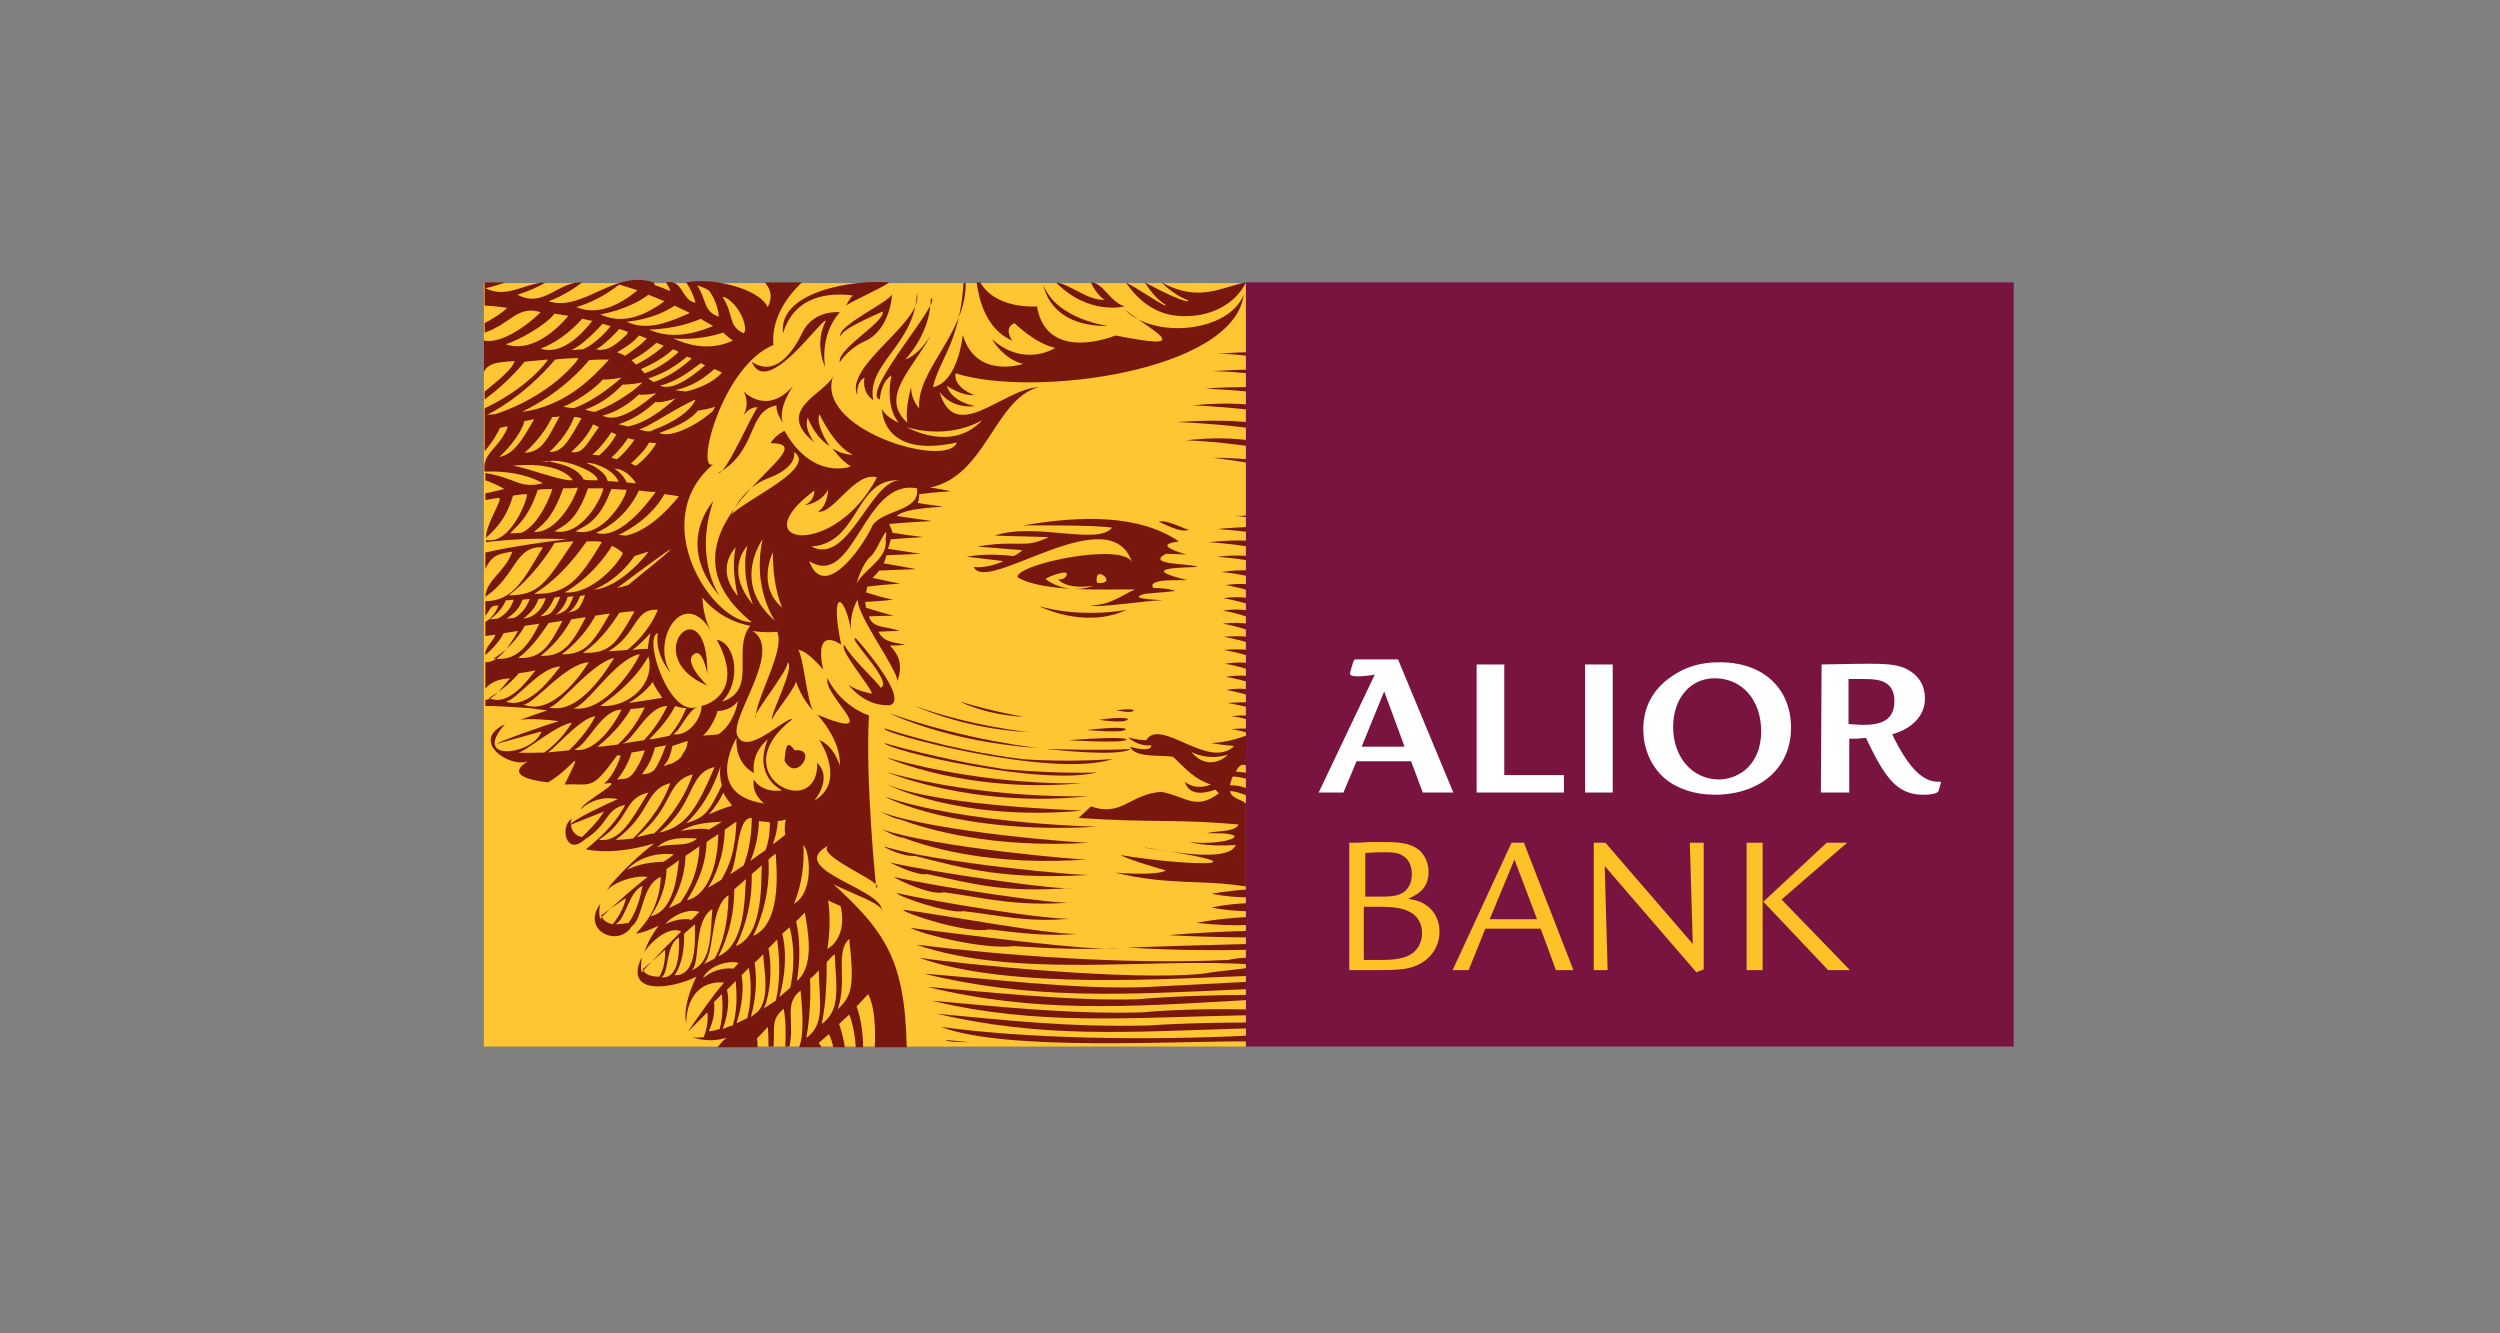 <svg xmlns="http://www.w3.org/2000/svg" xmlns:xlink="http://www.w3.org/1999/xlink" width="405" zoomAndPan="magnify" viewBox="0 0 303.75 162" height="216" preserveAspectRatio="xMidYMid meet" version="1.0"><rect x="0" y="0" width="303.75" height="162" fill="#808080" stroke="none"/><path fill="#ffc633" d="M 58.793 34.395 L 151.379 34.395 L 151.379 127.156 L 58.793 127.156 Z M 58.793 34.395 " fill-opacity="1" fill-rule="nonzero"/><path fill="#78170e" d="M 109.375 99.566 C 112.734 100.805 120.605 103.105 132.453 102.395 C 132.012 102.484 113.531 101.156 106.898 98.594 C 107.164 98.684 108.578 99.477 109.375 99.566 Z M 107.781 93.82 C 107.781 93.82 118.129 98.238 132.277 96.738 C 132.367 96.738 119.723 97.18 107.781 93.82 Z M 131.57 95.145 C 131.57 95.145 120.516 95.676 107.781 92.051 C 107.781 92.137 117.688 96.473 131.57 95.145 Z M 131.57 95.145 " fill-opacity="1" fill-rule="nonzero"/><path fill="#78170e" d="M 122.109 93.465 C 118.66 92.934 113.707 92.051 107.43 90.281 C 108.047 91.254 126.797 95.586 133.426 93.82 C 133.516 93.906 127.855 93.996 122.109 93.465 Z M 133.25 100.449 C 133.25 100.449 117.332 100.098 107.605 96.824 C 107.605 96.914 116.449 101.422 133.25 100.449 Z M 109.727 101.777 C 113.266 103.105 120.695 105.227 132.102 104.43 C 131.66 104.52 113.621 103.016 106.988 100.715 C 107.164 100.715 108.934 101.777 109.727 101.777 Z M 109.727 101.777 " fill-opacity="1" fill-rule="nonzero"/><path fill="#78170e" d="M 124.141 92.227 C 120.605 91.785 114.414 90.723 107.52 88.512 C 106.191 88.867 127.68 94.703 135.195 92.227 C 135.195 92.227 129.891 92.668 124.141 92.227 Z M 132.012 88.691 C 132.012 88.691 136.609 89.133 136.789 88.602 C 136.789 88.602 136.789 88.16 132.012 88.691 Z M 127.059 90.988 C 127.059 90.988 135.992 92.051 137.406 90.988 C 137.406 90.988 134.844 91.254 127.059 90.988 Z M 129.801 89.93 C 129.801 89.93 136.789 90.371 136.875 89.84 C 136.875 89.84 137.051 89.398 129.801 89.93 Z M 129.801 89.93 " fill-opacity="1" fill-rule="nonzero"/><path fill="#78170e" d="M 126.352 90.902 C 126.352 90.902 117.512 90.016 108.047 86.656 C 108.047 86.656 115.121 90.191 126.352 90.902 Z M 126.352 90.902 " fill-opacity="1" fill-rule="nonzero"/><path fill="#78170e" d="M 64.367 86.035 C 64.809 86.125 65.602 86.215 66.488 86.301 C 65.516 86.656 64.188 87.098 63.215 87.453 C 64.629 87.273 66.754 87.453 67.902 87.629 C 66.312 88.07 60.562 90.105 60.387 90.371 C 61.094 90.191 63.215 89.574 65.781 88.867 C 64.895 91.695 57.113 92.758 61.359 87.984 C 57.027 90.016 61.891 93.375 64.188 92.492 C 64.188 92.492 60.473 94.348 66.574 95.059 C 69.582 93.375 71.176 90.016 68.609 95.32 C 71.883 95.145 71.793 96.207 74.977 91.785 L 75.418 91.785 C 75.418 91.785 74.801 93.996 73.387 95.234 C 76.391 94.613 70.91 97.266 70.555 98.328 C 71.703 97.266 73.297 96.738 75.066 97.09 C 73.297 97.887 70.555 99.125 69.316 100.098 C 69.316 99.742 69.492 99.477 69.492 99.477 C 67.992 100.273 68.699 104.078 70.996 102.043 C 74.094 100.098 73.473 98.328 75.949 97.797 C 74.887 99.922 73.121 101.512 72.234 102.309 C 71.969 102.574 71.262 103.105 71.176 103.191 C 73.828 103.723 76.746 103.281 79.488 102.484 C 77.719 103.812 75.684 105.758 74.18 107.523 L 73.648 108.32 C 74.359 107.258 77.098 106.285 78.691 106.551 C 77.012 107.789 72.676 111.68 72.941 111.68 C 72.766 111.238 72.766 110.441 72.941 109.824 C 70.555 113.008 75.066 115.219 76.746 112.566 L 76.832 112.477 C 78.16 111.504 77.984 107.438 80.281 106.551 C 80.281 107.438 80.016 109.914 78.512 111.945 C 78.25 112.387 77.539 113.098 77.277 113.449 C 78.25 113.273 78.867 113.008 80.016 112.477 C 79.309 113.449 78.602 114.598 78.25 115.836 C 78.426 115.129 81.078 112.301 82.758 113.184 L 80.723 115.219 C 80.547 115.395 78.602 117.43 77.984 118.137 C 77.805 117.695 77.895 117.074 77.984 116.367 C 77.984 116.367 77.984 116.457 77.895 116.457 C 75.859 120.965 81.609 120.172 84.613 118.668 C 82.758 122.469 83.379 124.324 83.379 124.324 C 83.379 121.496 84.879 119.109 87.977 119.375 C 86.383 121.23 84.969 123.352 83.555 125.387 L 85.941 123 C 86.031 123.531 86.031 124.68 85.5 126.008 C 84.969 126.094 84.527 126.094 84.086 126.008 C 84.086 126.008 85.941 126.801 88.242 126.094 C 88.242 126.094 87.711 126.535 87.18 127.246 L 92.043 127.246 C 92.043 126.801 92.043 126.449 91.953 126.184 C 92.398 125.742 92.84 125.297 93.281 124.77 C 93.371 125.562 93.371 126.449 93.371 127.156 L 93.988 127.156 C 94.164 124.77 93.633 123.883 95.227 122.559 C 95.492 124.148 95.492 125.828 95.402 127.156 L 95.934 127.156 C 96.555 123.883 95.227 121.938 97.262 120.348 C 97.527 122.91 97.703 125.742 97.082 127.246 L 99.824 127.246 C 99.648 126.891 99.473 126.715 99.473 126.715 L 100.707 125.652 C 100.973 126.184 101.152 126.715 101.238 127.246 L 102.652 127.246 C 102.391 125.562 101.945 124.414 101.945 124.414 L 103.184 123.266 C 103.629 124.414 103.891 125.828 103.98 127.246 L 104.863 127.246 C 104.863 124.148 104.07 122.293 104.07 122.293 L 105.484 120.789 C 106.367 122.469 106.367 125.387 106.281 127.246 L 110.172 127.246 C 109.906 116.016 107.43 112.832 99.383 105.758 C 99.293 107.523 108.047 109.559 107.074 110.887 C 108.137 108.145 94.871 105.668 100.797 102.66 C 98.5 103.812 107.871 107.348 106.457 107.879 C 106.457 107.879 105.129 95.145 105.574 86.922 C 105.574 86.922 102.301 85.949 100.531 82.41 C 100 84.621 107.695 90.281 99.293 86.832 C 99.293 86.832 102.211 89.84 102.035 93.023 C 101.152 90.371 99.559 89.93 99.559 89.93 C 99.559 89.93 102.918 94.969 98.941 97.266 C 98.941 97.266 101.238 94.613 99.293 92.668 C 99.473 100.008 87.535 94.172 96.289 87.363 C 95.316 87.188 90.629 92.051 89.566 89.309 C 88.684 87.098 95.227 78.965 91.426 76.664 C 93.191 76.93 94.43 76.754 94.43 76.754 C 95.402 78.965 92.043 84.355 91.777 87.188 C 91.246 87.012 96.023 81.172 95.668 80.465 C 96.73 80.91 93.371 87.188 93.812 87.453 C 93.723 87.012 97.262 82.941 96.641 82.59 C 97.348 84.887 98.762 86.301 98.762 86.301 C 98.055 85.062 97.613 79.938 96.996 78.965 C 98.145 79.051 100 81.352 100 81.352 C 98.852 75.781 102.211 78.344 102.211 78.344 C 100.707 71.18 102.742 71.977 103.539 77.371 C 103.098 75.336 103.629 73.656 104.512 72.332 C 102.656 73.125 109.992 82.324 108.934 83.031 C 109.816 80.82 109.199 79.582 108.137 78.434 C 109.285 78.434 109.992 78.344 109.992 78.344 C 108.492 77.988 107.43 78.078 106.723 76.754 C 108.227 76.664 109.285 76.664 109.285 76.664 C 107.695 76.043 106.016 76.398 105.574 74.895 C 107.34 74.809 108.578 74.809 108.578 74.809 C 107.164 74.453 106.102 74.098 105.219 73.836 C 105.219 73.57 105.129 73.391 105.129 73.125 C 107.254 73.039 108.492 72.863 108.492 72.863 C 107.164 72.598 106.102 72.242 105.219 71.977 C 105.309 71.711 105.309 71.445 105.395 71.27 C 107.605 71.004 109.375 70.914 109.375 70.914 C 107.961 70.652 106.898 70.387 106.016 70.207 C 106.367 69.855 106.633 69.59 106.809 69.324 C 109.285 69.234 111.32 69.148 111.32 69.148 C 109.727 68.883 108.492 68.617 107.34 68.441 C 107.52 68.176 107.605 67.82 107.695 67.469 C 109.992 67.379 111.852 67.289 111.852 67.289 C 110.172 67.023 108.934 66.848 107.871 66.672 C 108.047 66.316 108.137 65.789 108.227 65.523 C 110.523 65.344 112.203 65.258 112.203 65.258 C 110.703 65.078 109.465 64.902 108.402 64.727 C 108.492 64.551 108.137 64.02 108.047 63.664 C 110.965 63.398 113.266 63.312 113.266 63.312 C 111.41 63.047 110.082 62.867 108.934 62.691 C 110.082 61.633 114.77 61.633 114.504 61.543 C 113.355 61.367 112.383 61.277 111.496 61.102 C 111.676 60.66 111.676 60.305 111.676 60.039 C 113.883 59.773 115.566 59.688 115.566 59.688 C 114.68 59.508 113.797 59.332 113 59.242 C 119.809 57.828 120.781 48.543 126.176 47.039 C 121.754 47.305 116.008 54.113 114.148 47.57 C 114.148 47.57 115.387 49.695 118.484 49.34 C 118.484 49.34 115.652 48.898 115.035 46.863 C 115.035 46.863 116.715 48.102 118.395 48.012 C 118.395 48.012 115.828 47.129 116.094 45.359 C 125.469 48.367 149.875 45.184 151.113 35.809 C 149.254 40.41 140.234 41.203 136.699 37.668 C 140.766 40.676 144.922 42.621 135.551 40.762 C 132.012 42.09 126.883 42.531 126 37.227 C 126 37.227 121.047 37.668 119.102 34.309 L 118.66 34.309 C 118.926 36.34 119.809 40.055 122.992 41.383 C 122.992 41.383 121.844 39.879 123.258 39.258 C 123.258 39.258 125.734 41.734 128.211 42.266 C 128.211 42.266 124.496 44.742 120.516 41.203 C 120.516 41.203 121.93 43.68 124.32 44.211 C 124.32 44.211 118.57 46.156 116.98 40.676 C 116.98 40.676 116.449 46.422 113.355 47.039 C 114.062 43.77 116.625 41.648 117.066 34.395 L 117.332 34.395 C 117.422 40.496 111.32 45.008 111.676 49.605 C 111.676 49.605 110.703 48.633 110.703 47.039 C 110.703 47.039 109.906 49.695 110.258 51.375 C 106.723 48.191 110.965 44.828 113.266 40.41 C 113.266 40.41 111.938 42.973 109.992 43.68 C 109.992 43.68 113.09 40.496 113.09 36.254 C 114.77 36.254 104.422 47.836 106.898 48.543 C 106.898 48.543 106.988 46.422 108.312 45.625 C 108.312 45.625 107.43 49.25 109.199 51.375 C 109.199 51.375 107.605 50.668 107.164 49.695 C 107.164 49.695 107.074 55.797 116.273 53.762 C 115.035 57.031 98.5 52.082 101.328 45.449 C 100.707 47.75 93.812 49.605 98.941 53.762 C 98.941 53.762 97.613 52.082 98.145 50.754 C 98.145 50.754 98.941 53.055 100.797 54.203 C 100.797 54.203 99.027 51.641 99.559 50.312 C 99.559 50.312 101.328 54.203 103.629 55.266 C 103.629 55.266 102.301 55.266 101.152 54.469 C 101.152 54.469 102.035 55.797 103.363 56.68 C 103.363 56.68 98.762 58.449 95.316 52.348 C 95.316 52.348 94.164 52.875 93.633 53.848 C 101.77 53.848 77.277 64.195 91.336 75.602 C 86.473 75.602 78.512 63.312 86.648 56.414 C 84.438 57.387 87.711 44.477 93.988 41.91 C 93.988 41.91 93.281 38.199 97.438 34.309 L 92.926 34.309 C 93.988 35.547 93.633 36.605 93.281 37.312 C 92.133 34.926 86.207 33.688 83.379 34.309 C 83.73 34.836 84.172 35.633 84.527 36.781 C 82.758 36.52 83.023 33.863 80.902 34.309 C 81.078 34.574 81.344 34.926 81.434 35.367 C 80.812 35.102 80.195 34.836 79.574 34.66 C 79.574 34.574 79.488 34.484 79.398 34.309 C 74.621 32.715 70.82 37.934 66.664 36.605 C 68.52 35.898 69.938 34.926 70.73 34.309 C 67.727 34.219 66.047 37.492 62.863 35.809 C 64.277 35.367 65.426 34.836 66.312 34.309 C 63.656 34.395 61.625 36.34 58.973 35.016 C 59.855 34.836 60.652 34.574 61.445 34.309 L 58.883 34.309 L 58.883 37.137 C 59.414 37.137 60.387 37.227 61.625 37.402 C 61.094 37.934 60.211 38.551 58.883 39.258 L 58.883 40.41 C 62.066 39.348 62.863 37.047 65.691 37.934 C 64.102 39.523 60.918 41.824 58.793 41.383 L 58.793 45.184 C 59.414 43.855 61.27 44.035 62.508 43.855 C 62.418 44.477 61.535 45.449 58.883 47.57 L 58.883 48.543 C 60.297 47.484 62.066 45.98 63.746 43.945 L 66.574 43.68 C 66.398 44.035 64.102 47.129 58.883 49.605 L 58.883 54.82 C 59.945 53.586 60.562 52.434 60.738 51.992 C 61.094 51.902 61.359 51.816 61.711 51.816 C 60.738 54.469 58.527 55 58.883 57.297 C 61.359 57.211 63.922 57.562 65.957 58.715 C 63.039 59.422 62.773 58.094 58.973 57.477 L 58.973 58.359 C 59.766 58.625 60.562 58.977 61.27 59.422 C 60.473 59.598 59.766 59.773 58.973 59.949 L 58.973 60.746 C 59.5 60.66 60.121 60.57 60.652 60.48 C 61.094 60.746 58.973 63.754 59.059 65.344 C 59.324 64.992 61.359 63.664 62.332 60.215 C 62.949 60.129 63.48 60.039 64.012 60.039 C 64.188 60.48 62.066 66.23 59.059 65.609 L 59.059 65.875 C 61.977 65.523 65.34 65.344 68.875 65.523 C 65.25 65.965 62.242 66.406 59.059 67.113 L 58.973 67.113 L 58.973 69.148 C 59.766 67.379 60.652 67.289 62.242 67.023 C 61.445 69.414 59.059 70.473 58.973 72.508 C 62.773 69.941 62.508 66.316 65.957 66.496 C 63.656 70.387 62.332 73.039 58.973 73.039 L 58.973 74.809 C 59.766 73.836 59.5 73.57 60.562 73.57 C 60.211 74.543 59.59 75.16 59.059 75.516 L 58.973 75.516 L 58.973 77.281 C 59.324 77.195 59.766 77.195 60.211 77.105 C 59.855 78.078 58.883 78.609 58.973 79.582 C 60.121 78.609 60.918 77.547 61.184 76.93 C 61.801 76.84 62.332 76.754 62.949 76.664 C 61.625 78.961 60.473 80.465 58.973 80.465 L 58.973 83.648 C 59.766 82.766 60.738 82.5 61.977 82.41 C 61.445 82.941 60.297 84.801 58.973 85.062 L 58.973 85.773 C 60.828 85.773 62.684 85.949 64.367 86.035 Z M 70.73 101.688 C 69.848 101.602 69.316 100.715 69.406 100.184 L 73.387 98.594 C 72.59 99.922 71.441 100.98 70.73 101.688 Z M 73.031 111.238 C 74.004 110.531 74.977 109.824 76.039 109.117 C 75.949 109.734 75.508 110.973 74.445 112.301 C 73.738 112.125 73.297 111.859 73.031 111.238 Z M 76.391 112.125 C 75.773 112.211 75.242 112.301 74.801 112.301 C 76.125 111.504 76.305 108.496 78.07 107.613 C 77.895 108.496 77.539 110.441 76.391 112.125 Z M 103.184 114.07 C 103.805 119.816 103.539 120.965 101.77 122.645 C 103.008 119.199 101.418 115.66 103.184 114.07 Z M 100.621 109.383 C 101.062 109.648 101.594 109.824 102.125 110.09 C 102.566 111.77 102.391 114.156 100.531 115.305 C 100.707 114.156 100.973 111.945 100.621 109.383 Z M 100.445 116.898 C 100.797 116.543 101.062 116.191 101.418 115.926 C 101.594 119.906 102.211 122.734 99.824 124.414 C 100.445 121.672 100.445 118.312 100.445 116.898 Z M 110.172 51.902 C 115.652 53.496 119.367 51.02 119.367 51.02 C 115.652 55.086 110.172 51.902 110.172 51.902 Z M 92.66 65.523 C 91.336 71.445 94.164 75.426 94.164 75.426 C 88.77 70.828 92.66 65.523 92.66 65.523 Z M 93.898 67.113 C 93.898 71.625 95.051 73.836 95.051 73.836 C 91.867 71.18 93.898 67.113 93.898 67.113 Z M 107.605 65.434 C 107.961 67.91 105.043 69.059 104.07 70.918 C 104.07 70.918 104.688 68.527 105.836 67.555 C 106.547 67.023 108.047 63.047 107.605 65.434 Z M 111.41 59.332 C 111.852 62.16 107.254 61.895 106.016 63.844 C 104.777 66.582 100.09 73.125 98.32 68.176 C 103.805 71.625 104.863 58.094 111.41 59.332 Z M 109.375 58.359 C 105.75 58.27 103.098 68.793 98.586 66.406 C 104.512 65.965 103.805 58.004 109.375 58.359 Z M 98.941 59.598 C 98.941 59.598 99.027 60.836 97.789 61.367 C 97.789 61.367 99.559 61.277 100.621 59.508 C 100.621 59.508 100.531 61.543 99.383 62.16 C 101.238 62.516 103.891 57.211 106.547 58.004 C 101.328 67.996 90.008 66.23 98.941 59.598 Z M 93.371 58.094 C 97.082 56.68 96.465 54.91 96.465 54.91 C 99.914 57.211 87.09 62.074 88.508 63.488 C 88.508 63.488 89.566 59.508 93.371 58.094 Z M 89.391 66.496 C 88.77 69.234 89.656 72.418 89.656 72.418 C 86.738 69.059 89.391 66.496 89.391 66.496 Z M 90.805 66.316 C 89.922 70.031 91.512 73.48 91.512 73.48 C 87.887 69.234 90.805 66.316 90.805 66.316 Z M 61.445 85.242 C 62.684 85.152 65.516 81.172 67.902 80.996 L 68.078 80.996 C 67.371 81.793 64.367 86.301 61.445 85.242 Z M 76.305 71.094 L 74.977 71.445 C 76.656 70.207 87.797 61.809 76.305 71.094 Z M 81.434 73.922 Z M 83.555 90.016 C 83.555 90.105 83.465 90.988 83.113 91.344 C 83.023 91.52 82.934 91.609 82.848 91.785 C 82.848 92.051 82.492 92.137 82.406 92.316 C 82.051 92.492 81.695 92.848 81.254 92.848 C 81.078 92.934 80.812 93.023 80.637 93.109 C 80.637 93.109 80.637 93.023 80.723 93.023 C 80.723 93.023 80.723 92.848 80.812 92.848 C 81.344 92.227 81.52 91.43 81.695 90.637 Z M 83.82 93.375 C 83.73 93.375 83.555 93.289 83.465 93.289 C 83.555 93.289 83.73 93.289 83.82 93.375 Z M 80.281 92.137 L 79.75 93.199 C 79.664 93.289 79.574 93.375 79.574 93.465 C 79.223 93.906 78.512 94.082 77.984 94.082 C 77.984 94.082 78.16 93.906 78.16 93.82 C 78.777 93.023 79.309 91.961 79.574 90.812 L 80.988 90.547 C 80.812 90.637 80.637 91.344 80.281 92.137 Z M 81.344 89.398 C 80.547 89.574 79.664 89.75 78.867 89.84 C 79.664 89.043 81.078 87.629 82.051 85.773 C 82.492 85.949 83.023 86.035 83.379 86.035 C 83.023 86.922 82.406 88.16 81.344 89.398 Z M 78.25 89.93 C 77.277 90.105 76.391 90.191 75.594 90.371 C 77.012 89.93 78.691 85.773 81.078 85.773 C 80.902 86.125 80.016 88.07 78.25 89.93 Z M 76.391 85.418 C 77.098 84.977 78.426 84.09 79.309 82.855 C 79.574 83.562 80.105 84.18 80.461 84.801 C 79.664 84.887 78.25 85.152 76.391 85.418 Z M 77.719 79.492 C 77.453 80.379 73.562 86.832 69.582 86.035 C 71.086 86.125 74.711 80.023 77.719 79.492 Z M 76.832 78.965 C 77.629 78.434 78.336 77.637 79.043 76.93 C 78.867 77.547 78.777 78.168 78.691 78.875 C 78.336 78.785 77.629 78.875 76.832 78.965 Z M 78.777 79.758 C 79.664 82.941 76.48 86.035 72.941 85.773 C 73.914 85.062 77.012 82.941 78.777 79.758 Z M 76.215 78.965 C 75.508 79.051 74.711 79.051 73.914 79.141 C 77.539 77.016 77.012 73.836 79.93 74.098 C 78.867 76.664 77.012 78.344 76.215 78.965 Z M 72.676 49.871 C 72.234 50.223 71.617 49.871 71.086 49.781 C 71.703 49.516 73.473 48.984 75.684 46.688 C 75.418 46.863 78.25 46.512 78.07 46.422 C 77.539 47.129 74.801 49.074 72.676 49.871 Z M 78.691 47.926 C 79.574 47.836 79.75 47.75 79.75 47.75 C 78.691 48.633 75.242 51.641 73.207 50.488 C 73.648 50.402 75.594 49.871 77.629 47.926 C 77.629 47.926 77.805 48.012 78.691 47.926 Z M 69.672 49.605 L 68.434 49.43 C 68.434 49.43 71.352 48.191 73.297 46.066 C 73.207 46.246 75.859 45.891 75.594 45.801 C 75.418 45.98 72.5 48.633 69.672 49.605 Z M 69.758 50.668 C 70.203 50.668 70.465 50.754 70.645 50.844 C 69.316 53.055 68.52 55 66.754 54.91 C 68.965 52.875 69.582 51.109 69.758 50.668 Z M 72.059 51.551 C 72.234 51.641 72.5 51.727 72.766 51.902 C 71.527 53.496 70.91 55.266 69.406 54.91 C 70.91 53.586 71.703 52.348 72.059 51.551 Z M 74.27 52.523 C 74.445 52.613 74.711 52.699 74.887 52.789 C 74.445 53.586 73.738 54.559 72.766 55.352 C 72.5 55.266 72.234 55.266 71.969 55.266 C 73.121 54.203 73.828 53.23 74.27 52.523 Z M 76.305 53.23 C 76.566 53.32 76.832 53.406 77.098 53.406 C 76.391 54.469 75.594 55.266 74.977 55.797 C 74.711 55.707 74.535 55.707 74.27 55.617 C 75.332 54.645 75.949 53.762 76.305 53.23 Z M 75.684 57.211 C 76.305 57.477 77.012 58.27 77.277 58.715 C 76.922 58.715 76.48 58.625 76.125 58.625 C 75.949 58.004 75.066 57.121 74.621 56.945 C 75.066 56.945 75.418 57.031 75.684 57.211 Z M 77.629 59.598 C 78.336 59.688 79.043 59.773 79.664 59.773 C 79.398 60.129 75.508 65.789 72.414 64.727 C 72.5 64.727 75.859 63.398 77.629 59.598 Z M 74.359 66.316 C 74.887 66.582 75.332 66.848 75.684 67.203 C 75.152 68.441 71.969 72.242 68.609 71.977 C 71.703 70.207 73.738 67.379 74.359 66.316 Z M 77.098 67.555 L 78.777 67.023 C 78.867 67.023 75.418 71.445 72.148 71.625 C 72.148 71.625 74.887 70.738 77.098 67.555 Z M 71.086 72.332 C 70.289 74.363 70.113 74.098 68.965 74.453 C 69.758 74.098 70.379 72.773 70.465 72.418 C 70.465 72.418 70.91 72.332 71.086 72.332 Z M 68.965 72.508 C 69.051 72.508 69.492 72.508 69.672 72.418 C 68.965 74.453 68.344 74.363 67.461 74.719 C 68.434 74.012 68.875 72.949 68.965 72.508 Z M 69.406 75.25 C 70.023 75.16 70.645 75.07 71.176 74.984 C 69.582 78.078 68.434 79.848 65.691 79.672 C 67.902 77.988 69.051 75.957 69.406 75.25 Z M 72.324 74.809 C 73.387 74.629 74.094 74.543 74.094 74.543 C 72.148 77.988 71.086 79.582 68.258 79.492 C 70.73 77.637 71.969 75.516 72.324 74.809 Z M 75.242 74.453 C 75.859 74.363 76.48 74.277 77.098 74.277 C 74.801 78.344 74.094 79.406 70.82 79.316 C 73.121 77.812 74.801 75.16 75.242 74.453 Z M 76.039 65.078 L 75.152 64.992 C 75.152 64.992 78.867 63.398 80.723 60.039 C 81.434 60.129 82.051 60.215 82.492 60.305 C 82.227 60.57 79.398 64.371 76.039 65.078 Z M 77.277 56.59 C 77.098 56.504 76.832 56.414 76.656 56.324 C 77.805 55.266 78.512 54.469 78.867 53.762 C 79.133 53.762 79.488 53.848 79.75 53.848 C 78.957 55.176 77.895 56.148 77.277 56.59 Z M 79.309 52.258 C 78.957 52.613 77.984 52.258 77.629 52.168 C 78.512 52.082 82.492 49.34 84.527 48.543 C 83.906 49.871 82.051 51.285 79.309 52.258 Z M 76.305 51.816 L 75.152 51.551 C 75.773 51.285 77.363 50.93 79.664 48.809 C 79.84 49.074 82.316 48.457 82.227 48.277 C 81.695 48.723 79.043 51.285 76.305 51.816 Z M 80.195 46.863 C 82.227 46.332 83.73 45.184 85.145 44.121 L 85.676 44.387 C 83.73 46.066 81.609 47.484 80.195 46.863 Z M 83.906 43.68 C 82.141 45.273 80.461 46.066 79.398 46.422 C 79.223 46.246 78.957 46.156 78.777 45.98 C 80.723 45.359 82.227 44.387 83.465 43.328 C 83.555 43.414 84.262 43.504 83.906 43.68 Z M 82.227 42.973 C 80.723 44.301 79.309 45.008 78.336 45.359 C 78.16 45.184 77.984 45.008 77.895 44.828 C 79.398 44.211 80.812 43.328 81.785 42.441 C 81.961 42.531 82.227 42.621 82.406 42.707 C 82.316 42.883 82.316 42.973 82.227 42.973 Z M 80.371 42.266 C 79.223 43.238 78.16 43.855 77.277 44.301 L 76.746 43.77 C 78.07 43.062 78.867 42.441 79.75 41.648 C 80.016 41.734 80.371 41.91 80.637 42 Z M 78.25 41.469 C 77.539 42.176 76.656 42.707 75.949 43.238 C 75.684 43.062 75.332 42.973 74.977 42.797 C 76.039 42.176 77.012 41.559 77.629 40.762 C 77.984 40.852 78.25 41.027 78.602 41.117 Z M 76.125 40.676 C 75.066 41.648 73.914 42.797 72.414 42.441 C 73.207 42.09 74.711 40.586 75.242 39.965 C 75.594 40.055 75.949 40.23 76.305 40.32 Z M 70.82 42.441 C 70.465 42.441 69.848 42.531 69.406 42.531 C 70.555 42.09 72.324 40.32 73.207 39.348 C 73.562 39.438 73.828 39.523 74.18 39.613 C 73.562 40.496 71.969 42 70.82 42.441 Z M 71.352 44.035 C 71.352 43.945 71.527 43.945 71.527 43.77 C 72.148 43.68 73.387 43.68 74.004 43.68 C 72.059 45.801 68.785 49.34 63.395 50.047 C 63.48 49.957 67.637 48.277 71.352 44.035 Z M 67.105 50.668 C 67.371 50.668 67.727 50.668 67.992 50.578 C 66.664 53.055 65.867 55 63.746 55 C 66.047 52.965 66.84 51.109 67.105 50.668 C 67.02 50.668 67.02 50.668 67.105 50.668 Z M 66.664 56.059 C 68.434 55.617 72.766 57.387 72.59 58.359 C 72.148 58.359 71.352 58.359 70.91 58.27 C 70.203 56.77 67.992 56.324 66.664 56.059 L 66.574 56.148 C 65.957 56.059 65.602 56.059 65.602 56.059 Z M 72.059 56.59 C 71.793 56.504 71.262 56.238 71.262 56.238 C 72.676 56.238 74.711 57.297 75.152 58.535 C 74.711 58.535 74.27 58.449 73.828 58.449 C 73.648 57.562 72.766 57.031 72.059 56.59 Z M 74.27 59.422 C 74.887 59.422 75.508 59.508 76.125 59.508 C 76.125 60.305 73.297 65.434 69.938 64.551 C 70.91 63.93 72.766 63.578 74.27 59.422 Z M 71.262 65.789 C 72.148 65.789 72.59 65.699 73.121 65.875 C 70.379 70.387 68.965 72.242 64.895 72.152 C 68.258 70.121 70.645 66.672 71.262 65.789 Z M 65.426 72.773 L 66.312 72.684 C 65.781 74.277 64.719 75.07 63.57 75.16 C 65.074 74.098 65.426 72.773 65.426 72.773 Z M 67.371 72.598 C 67.461 72.598 67.902 72.508 68.078 72.508 C 67.105 74.809 66.664 74.719 65.602 74.895 C 66.754 74.188 67.285 72.773 67.371 72.598 Z M 66.664 75.691 C 67.285 75.602 67.812 75.516 68.344 75.426 C 66.754 78.434 65.781 80.113 62.949 79.938 C 64.809 78.609 66.223 76.309 66.664 75.691 Z M 63.57 85.594 C 64.809 85.684 68.609 80.645 71.527 80.465 C 70.82 81.617 67.195 87.098 63.57 85.594 Z M 67.195 86.035 C 66.93 86.035 66.754 85.949 66.488 85.949 C 67.547 86.391 71.703 80.555 74.621 79.938 C 74.359 80.289 70.91 86.48 67.195 86.035 Z M 62.773 91.43 C 63.57 91.695 67.285 88.16 69.492 87.805 C 69.051 88.512 67.902 90.191 66.133 91.43 L 66.488 91.43 C 65.16 91.43 63.922 91.52 62.773 91.43 Z M 69.141 91.164 C 68.258 91.254 67.371 91.344 66.398 91.43 C 66.754 91.785 70.289 87.273 72.324 87.012 C 72.059 87.629 70.996 89.398 69.141 91.164 Z M 69.758 91.078 C 71.441 90.547 72.941 86.301 75.508 86.215 C 75.242 86.922 72.59 91.695 69.758 91.078 Z M 75.066 90.457 C 74.18 90.547 73.473 90.723 72.59 90.723 C 73.473 90.016 75.418 88.336 76.656 86.125 C 77.188 86.125 77.719 86.035 78.336 85.949 C 77.984 86.656 77.012 88.691 75.066 90.457 Z M 75.949 94.613 C 75.684 94.613 75.242 94.703 74.977 94.703 C 75.152 94.527 76.215 93.199 76.746 91.43 L 78.336 91.164 C 78.336 91.254 77.188 94.527 75.949 94.613 Z M 72.766 102.043 C 76.656 99.477 75.684 97.004 78.777 96.293 C 76.832 99.391 75.418 102.395 72.766 102.043 Z M 76.922 101.867 C 76.215 101.953 75.508 102.043 74.801 102.043 C 79.223 98.77 78.25 96.031 81.434 95.145 C 80.281 98.504 77.805 100.98 76.922 101.867 Z M 79.488 101.246 C 78.777 101.336 78.07 101.602 77.363 101.688 C 81.961 98.062 80.812 94.969 84.172 94.082 C 82.848 97.887 80.195 100.629 79.488 101.246 Z M 89.215 108.055 C 89.742 107.613 90.188 107.172 90.629 106.816 C 90.453 108.852 90.629 114.777 87.27 116.191 C 87.711 115.395 89.215 112.387 89.215 108.055 Z M 86.824 116.457 C 86.383 116.723 85.941 116.898 85.5 117.164 C 86.914 115.75 86.207 110.266 88.508 108.762 C 88.508 110.441 88.242 113.98 86.824 116.457 Z M 91.336 106.199 C 91.777 105.844 92.133 105.492 92.574 105.137 C 92.398 106.551 92.926 113.625 89.391 114.953 C 90.008 113.805 91.426 110.531 91.336 106.199 Z M 93.371 104.43 C 93.633 104.164 93.988 103.898 94.254 103.723 C 94.254 104.695 95.227 112.125 91.512 113.715 C 92.133 112.387 93.633 109.027 93.371 104.43 Z M 93.016 103.281 L 91.16 104.605 C 91.688 103.457 92.133 101.777 92.219 99.742 C 92.574 99.832 93.016 99.832 93.547 99.922 C 93.547 100.895 93.457 102.043 93.016 103.281 Z M 90.363 105.137 C 89.742 105.578 89.035 106.023 88.328 106.465 C 89.742 106.285 89.301 99.125 91.336 99.391 C 91.336 100.805 91.16 103.016 90.363 105.137 Z M 87.621 106.906 C 87.09 107.258 86.559 107.523 86.031 107.879 C 86.738 106.73 87.977 104.254 88.062 100.805 C 88.594 100.449 89.035 100.098 89.48 99.832 C 89.391 101.246 89.301 104.254 87.621 106.906 Z M 87.711 95.41 C 86.207 98.418 85.852 99.301 83.379 100.008 C 86.031 97.531 87.18 94.262 87.535 93.109 C 87.445 93.73 87.445 94.527 87.711 95.41 Z M 83.379 100.629 C 84.703 100.008 86.383 99.922 87.711 99.832 C 87.445 100.008 86.383 100.629 86.117 100.805 C 85.586 100.539 83.289 100.805 82.668 100.98 C 82.848 100.895 83.113 100.715 83.379 100.629 Z M 85.852 102.309 C 86.297 101.953 86.824 101.688 87.27 101.336 C 87.27 102.75 86.914 108.496 83.465 109.383 C 84.172 108.23 85.766 105.668 85.852 102.309 Z M 82.668 109.648 C 82.227 109.914 81.695 110.09 81.254 110.355 C 82.051 109.117 83.199 106.906 83.289 103.988 C 83.82 103.633 84.438 103.191 84.969 102.84 C 84.969 103.988 84.703 106.816 82.668 109.648 Z M 86.117 98.949 C 86.914 98.062 87.535 97.09 87.887 96.293 C 88.062 96.824 88.594 97.355 88.949 97.887 C 88.328 98.062 87.27 98.418 86.117 98.949 Z M 87.27 89.219 C 86.738 89.309 85.852 89.309 85.41 89.398 C 86.031 88.867 86.914 87.453 87.18 86.391 C 87.887 86.391 89.125 86.035 89.656 85.152 C 89.48 86.391 88.684 88.336 87.27 89.219 Z M 86.824 93.199 C 84.879 97.711 83.555 100.449 80.105 101.156 C 84.527 97.711 83.555 93.906 86.824 93.199 Z M 79.84 102.926 C 81.168 101.777 82.492 101.777 84.703 101.867 C 83.379 103.105 81.344 102.219 79.398 103.105 C 79.574 103.105 79.664 103.016 79.84 102.926 Z M 76.215 105.668 C 76.215 105.668 76.305 105.578 76.215 105.668 C 77.539 104.164 79.93 103.547 81.875 103.812 C 81.434 104.164 81.078 104.43 80.637 104.695 C 79.84 104.785 78.16 104.695 76.215 105.668 Z M 79.043 111.328 C 79.664 110.441 80.902 108.41 80.988 105.578 C 81.52 105.227 82.051 104.871 82.492 104.52 C 82.316 105.668 82.051 110.707 79.043 111.328 Z M 80.812 112.301 C 81.785 111.152 83.641 110.355 84.969 110.797 L 83.996 111.77 C 83.641 111.594 82.141 111.594 80.812 112.301 Z M 78.07 117.781 C 78.777 117.164 79.75 116.367 80.812 115.395 C 80.812 116.102 80.812 117.516 80.105 118.668 C 79.133 118.668 78.336 118.402 78.07 117.781 Z M 80.371 118.754 C 81.344 118.137 80.812 114.863 82.492 113.891 C 82.492 114.863 82.758 118.934 80.371 118.754 Z M 81.961 118.488 C 82.406 117.871 83.199 116.277 83.113 113.449 C 83.555 113.098 83.996 112.652 84.438 112.301 C 84.352 113.359 84.969 118.578 81.961 118.488 Z M 85.059 119.461 C 85.059 119.375 85.059 119.375 85.059 119.461 C 85.059 119.375 85.059 119.375 85.059 119.461 C 85.059 119.375 85.059 119.375 85.059 119.461 Z M 83.996 117.871 C 85.145 117.34 84.172 111.859 86.559 110.441 C 86.297 112.652 86.648 117.074 83.996 117.871 Z M 85.41 118.844 C 86.031 117.43 88.328 116.633 89.742 116.988 C 89.566 117.25 89.301 117.43 89.125 117.695 C 88.508 117.605 86.914 117.605 85.41 118.844 Z M 87.445 125.035 C 87.004 125.121 86.559 125.297 86.117 125.297 C 86.297 124.855 87.004 123.352 86.738 121.762 L 87.711 120.789 C 87.797 121.762 87.887 123.352 87.445 125.035 Z M 87.797 125.035 C 88.152 124.148 88.77 122.117 88.328 120.258 L 89.391 119.199 C 89.48 120.348 89.656 122.559 89.035 124.59 C 88.594 124.68 88.242 124.855 87.797 125.035 Z M 91.07 122.293 C 90.98 122.734 90.895 123.176 90.805 123.707 C 90.363 123.883 89.922 124.148 89.48 124.324 C 89.742 123.531 90.539 120.965 90.098 118.488 L 90.98 117.605 C 91.16 118.488 91.336 120.082 91.07 122.293 Z M 91.602 123.266 C 91.512 123.352 91.336 123.531 91.246 123.531 C 91.777 121.496 92.043 119.375 91.688 116.988 L 92.75 115.926 C 92.66 117.164 93.898 121.938 91.602 123.266 Z M 94.254 121.586 L 92.75 122.559 C 93.016 122.379 94.078 119.109 93.371 115.219 L 94.43 114.156 C 94.605 115.66 94.961 118.668 94.254 121.586 Z M 96.816 119.199 C 96.996 118.137 97.438 115.129 96.73 111.945 L 97.789 110.887 C 97.969 112.301 99.207 117.164 96.816 119.199 Z M 99.473 117.871 C 99.559 121.762 100.266 124.504 97.969 126.094 C 98.5 123.266 98.5 119.906 98.41 118.934 C 98.852 118.578 99.207 118.223 99.473 117.871 Z M 97.613 102.66 C 98.41 103.457 98.941 108.41 96.465 109.824 C 96.996 108.496 97.789 106.199 97.613 102.66 Z M 96.023 119.992 L 94.695 121.145 C 94.961 120.172 95.844 116.809 95.051 113.449 C 95.316 113.184 95.668 112.918 95.934 112.652 C 96.289 113.98 96.73 116.543 96.023 119.992 Z M 95.402 101.422 C 94.961 101.777 94.43 102.219 93.898 102.574 C 94.164 101.867 94.43 100.895 94.52 99.742 C 94.871 99.742 95.227 99.656 95.492 99.566 C 95.316 100.098 95.316 100.895 95.402 101.422 Z M 91.602 93.906 C 91.246 91.344 93.281 89.84 93.281 89.84 C 91.426 94.438 95.051 96.031 95.051 96.031 C 92.398 96.383 91.602 94.703 91.602 94.703 C 91.246 96.473 92.84 97.621 92.84 97.621 C 85.586 96.559 89.215 90.105 89.48 89.664 C 89.301 92.934 91.602 93.906 91.602 93.906 Z M 86.383 76.664 C 85.586 75.336 85.41 73.57 85.324 72.598 C 87.09 74.719 89.301 75.691 91.16 76.043 C 88.859 78.785 92.133 83.914 87.711 85.242 C 90.098 82.941 89.48 78.168 87.09 77.727 C 90.363 83.738 86.473 85.508 85.234 85.773 L 85.234 85.859 C 85.234 87.098 83.82 89.484 81.785 89.219 C 82.668 88.777 83.555 86.301 84.793 85.859 C 81.344 87.363 78.07 77.371 79.93 76.93 C 79.488 79.582 81.52 81.793 81.52 81.793 C 78.957 77.902 83.023 71.094 86.383 76.664 Z M 86.738 49.695 C 86.914 49.957 82.316 53.496 80.105 52.613 C 81.52 52.082 83.82 51.195 84.793 49.871 C 84.703 49.957 87.004 49.516 86.914 49.34 Z M 83.289 47.57 C 82.848 47.484 82.492 47.484 82.051 47.395 C 84.172 46.953 85.586 45.891 86.824 44.828 C 87.09 45.008 87.445 45.094 87.711 45.273 C 86.648 46.512 84.613 47.305 83.289 47.57 Z M 88.328 36.254 C 90.098 37.402 90.895 39.965 90.363 40.496 C 88.418 39.613 89.215 38.285 87.797 36.074 C 87.977 36.074 88.152 36.164 88.328 36.254 Z M 89.035 41.383 C 86.207 42.707 83.555 41.91 81.785 41.117 C 84.703 41.383 87.004 40.676 87.887 40.41 C 88.328 40.852 88.684 41.117 89.035 41.383 Z M 86.117 35.281 C 86.473 35.723 87.18 36.871 87.355 38.465 C 85.5 37.934 85.852 36.43 84.703 34.66 C 85.234 34.836 85.676 35.016 86.117 35.281 Z M 85.145 38.73 C 85.676 39.082 86.207 39.348 86.648 39.613 C 83.82 40.762 81.344 41.117 78.867 40.055 C 81.875 39.965 84.172 39.172 85.145 38.73 Z M 81.961 37.137 C 82.668 37.492 83.289 37.754 83.82 38.02 C 81.078 39.258 78.512 40.23 76.125 39.082 C 79.223 38.816 81.344 37.578 81.961 37.137 Z M 80.723 36.605 C 78.16 38.465 75.594 39.438 72.941 38.199 C 75.949 37.668 78.16 36.34 78.777 35.809 C 79.488 36.074 80.105 36.34 80.723 36.605 Z M 75.242 34.574 C 76.039 34.836 76.746 35.016 77.453 35.281 C 75.152 37.137 72.59 38.375 70.023 37.312 C 72.766 36.52 74.621 35.016 75.242 34.574 Z M 61.445 41.824 C 62.949 41.383 66.312 39.523 67.371 38.109 C 67.902 38.199 68.434 38.285 69.051 38.375 C 67.461 40.32 64.367 42.883 61.445 41.824 Z M 65.691 42.355 C 68.258 41.383 70.113 39.438 70.73 38.73 C 71.176 38.816 71.527 38.906 71.969 38.992 C 70.82 40.41 68.344 43.238 65.691 42.355 Z M 60.211 50.312 L 59.148 50.402 C 59.238 50.402 63.48 48.367 67.461 43.68 C 68.168 43.594 69.582 43.504 70.289 43.504 L 70.113 43.77 C 70.203 43.77 66.93 48.102 60.211 50.312 Z M 63.656 51.375 L 63.656 51.195 C 64.102 51.109 64.453 51.02 64.895 50.93 C 63.395 53.586 62.418 55.176 60.652 55.531 C 63.039 53.32 63.656 51.461 63.656 51.375 Z M 61.445 56.68 C 68.078 55.797 69.582 58.27 69.582 58.359 C 67.637 58.449 62.066 55.973 61.445 56.68 Z M 63.395 64.727 L 61.977 64.816 C 62.598 64.02 64.102 63.223 65.34 59.508 C 65.957 59.422 66.574 59.422 67.105 59.422 C 66.93 60.129 65.516 63.754 63.395 64.727 Z M 64.895 64.637 C 65.691 63.844 67.02 63.312 68.434 59.332 C 69.051 59.332 69.672 59.332 70.203 59.242 C 69.938 60.305 67.812 64.727 64.895 64.637 Z M 67.371 64.551 C 68.344 63.93 70.023 63.488 71.441 59.332 L 73.297 59.332 C 73.207 60.305 70.73 65.258 67.371 64.551 Z M 67.371 65.965 C 68.258 65.875 68.965 65.789 69.672 65.789 C 66.312 70.828 65.516 72.332 61.801 72.332 C 64.543 70.297 66.664 67.203 67.371 65.965 Z M 60.473 75.16 L 59.5 75.25 C 61.004 74.277 61.445 72.949 61.445 72.949 L 62.418 72.863 C 61.977 74.277 61.004 74.895 60.473 75.16 Z M 62.508 75.07 L 61.535 75.16 C 63.129 74.188 63.395 73.039 63.48 72.863 L 64.367 72.773 C 63.922 74.012 63.129 74.719 62.508 75.07 Z M 60.211 80.023 L 59.945 80.023 C 62.066 78.785 63.395 76.754 63.746 76.043 C 64.367 75.957 64.984 75.867 65.516 75.781 C 64.102 78.785 62.508 80.289 60.211 80.023 Z M 63.039 81.793 C 63.746 81.703 64.367 81.617 65.074 81.438 C 64.453 82.145 61.891 86.035 59.414 84.801 C 60.211 84.355 61.801 83.297 63.039 81.793 Z M 63.039 81.793 " fill-opacity="1" fill-rule="nonzero"/><path fill="#78170e" d="M 85.941 83.297 C 85.941 83.297 82.758 80.289 84.438 79.406 C 85.41 78.875 85.941 81.883 85.941 81.883 C 86.031 70.738 77.277 79.672 85.941 83.297 Z M 123.082 67.555 C 122.551 67.469 119.457 67.203 117.512 67.645 L 121.93 68.176 C 119.809 69.148 118.305 68.883 118.305 68.883 C 119.809 72.332 135.02 60.215 137.582 68.441 C 136.875 65.789 123.613 68.441 123.613 70.121 C 126.797 72.066 134.754 71.535 137.938 71.625 C 136.789 71.977 135.195 73.48 132.543 73.57 C 133.25 73.922 140.059 72.863 141.121 72.949 C 141.738 72.863 136.523 72.863 139.086 72.152 C 140.059 72.066 142.18 71.891 142.801 71.801 C 142.801 71.801 142.004 71.445 140.148 71.445 C 139.176 70.207 143.863 70.562 144.215 70.473 C 137.672 68.883 144.57 68.969 145.453 68.883 C 145.098 68.441 138.996 68.707 141.652 67.289 C 142.445 67.289 144.125 67.379 144.125 67.379 C 142.445 66.848 140.414 66.141 143.242 65.789 C 138.469 62.516 131.395 62.605 124.32 63.844 C 124.32 63.844 132.984 63.754 135.105 64.105 C 133.426 66.316 125.645 63.398 120.871 65.078 C 120.871 65.078 124.055 65.168 127.414 65.258 C 124.406 66.762 123.875 65.523 118.746 66.406 L 124.23 66.848 C 123.875 67.113 123.523 67.469 123.082 67.555 Z M 127.059 70.387 C 126.797 70.297 129.359 69.234 129.625 69.68 C 129.625 69.68 129.625 70.473 128.562 70.387 C 129.715 71.711 132.809 71.18 132.809 71.18 C 132.809 71.18 129.891 72.418 127.059 70.387 Z M 133.516 70.828 C 133.16 70.828 133.25 70.562 133.25 70.297 C 133.25 68.793 135.727 70.918 133.516 70.828 Z M 144.48 64.371 C 144.039 64.371 141.738 63.047 140.766 63.398 C 141.207 63.488 143.332 64.816 144.48 64.371 Z M 108.137 85.684 C 110.523 84.887 104.246 77.812 103.98 77.547 C 102.832 77.371 108.668 82.941 106.988 83.562 C 106.633 82.855 103.449 80.023 102.566 78.344 C 101.945 79.051 105.926 83.562 105.926 84.27 C 105.926 84.27 104.156 84.004 103.098 83.207 C 103.184 83.297 105.043 85.859 108.137 85.684 Z M 107.781 95.32 C 107.781 95.32 116.449 99.832 131.395 98.504 C 131.48 98.418 114.504 98.062 107.781 95.32 Z M 151.645 89.309 C 150.316 89.75 149.078 90.191 147.133 90.281 C 147.133 90.281 148.547 90.547 149.961 90.637 C 146.867 93.641 141.031 87.098 139.262 89.93 C 138.113 89.93 137.051 89.574 137.051 89.574 C 138.113 90.547 139.352 90.637 139.883 90.547 C 139.883 91.52 137.316 90.723 137.316 90.723 C 137.848 92.137 141.207 91.695 142.535 91.961 C 144.215 93.555 145.188 94.703 147.133 95.32 C 145.098 96.117 143.949 94.969 143.949 94.969 C 144.57 97.09 147.133 96.117 147.664 95.941 L 148.105 96.383 C 145.277 98.504 144.215 96.824 141.121 96.207 C 137.23 96.473 136.344 99.301 132.543 97.977 L 131.039 99.391 C 140.766 100.008 142.801 99.477 150.582 100.184 L 150.492 100.184 C 149.961 101.156 147.754 100.895 146.602 101.246 C 153.145 101.07 148.988 102.84 144.48 102.309 C 144.48 102.309 146.691 102.926 150.141 102.66 C 149.168 105.312 138.379 102.66 139.176 103.016 C 154.562 105.227 145.363 105.402 136.168 103.898 C 137.23 104.52 141.652 105.758 141.652 105.758 C 140.5 106.465 135.461 106.023 135.461 106.023 C 142.094 107.613 145.719 106.816 151.379 107.703 L 151.379 97.621 C 150.758 97.09 149.609 97.004 149.434 96.117 C 149.875 96.117 150.582 96.293 151.465 96.648 L 151.465 95.766 C 150.758 95.5 150.141 95.41 149.434 95.41 C 149.52 95.059 149.609 94.703 149.785 94.348 C 150.141 94.348 150.758 94.438 151.465 94.613 L 151.465 93.906 C 151.023 93.82 150.582 93.82 150.141 93.73 C 150.406 93.289 150.758 92.668 151.465 93.023 L 151.465 92.402 L 151.289 92.402 C 151.645 92.492 151.379 89.484 151.465 89.309 Z M 144.746 91.344 C 144.746 91.344 146.602 92.492 149.168 91.695 C 149.254 91.695 146.957 93.996 144.746 91.344 Z M 126.266 73.656 C 126.266 73.656 131.746 76.488 136.875 74.098 C 136.875 74.098 131.57 75.16 126.266 73.656 Z M 136.609 37.227 C 134.664 36.52 134.133 34.395 132.543 34.309 C 133.25 35.898 134.223 36.43 134.223 36.43 C 132.102 36.52 130.156 34.574 128.297 34.309 C 132.277 38.375 136.609 37.227 136.609 37.227 Z M 143.066 38.375 C 147.133 38.73 150.227 36.781 151.379 34.309 C 148.195 34.926 145.719 36.781 141.121 34.309 C 141.828 35.016 142.891 35.898 144.391 36.52 C 144.391 36.961 141.387 35.547 139.086 34.309 C 139.707 35.281 140.59 36.43 141.652 37.047 C 141.738 37.492 138.82 35.367 136.789 34.309 C 137.848 35.898 139.883 38.109 143.066 38.375 Z M 133.516 87.453 C 133.516 87.453 136.789 87.984 137.051 87.363 C 137.051 87.363 136.699 87.012 133.516 87.453 Z M 125.113 88.957 C 125.113 88.957 118.219 88.336 110.879 85.684 C 110.879 85.594 116.801 88.602 125.113 88.957 Z M 124.406 87.098 C 124.406 87.098 120.695 86.48 116.625 85.242 C 116.625 85.242 119.543 86.832 124.406 87.098 Z M 135.637 86.301 C 135.637 86.301 137.582 86.746 137.762 86.301 C 137.762 86.301 137.582 86.035 135.637 86.301 Z M 95.137 40.496 C 96.555 35.809 100.887 35.547 103.629 35.898 C 103.273 36.164 102.742 37.227 102.742 37.227 C 102.477 37.047 107.164 35.016 108.047 34.309 C 103.273 33.953 94.52 35.547 95.137 40.496 Z M 95.137 40.496 " fill-opacity="1" fill-rule="nonzero"/><path fill="#78170e" d="M 97.527 40.32 C 96.199 43.148 93.988 45.801 91.336 43.945 C 93.191 48.543 100 38.375 100.355 38.992 C 100.355 38.992 98.852 41.293 100.266 44.652 C 100.266 44.652 99.473 40.852 102.035 37.934 C 102.035 37.934 98.941 37.578 97.527 40.32 Z M 90.363 47.57 C 91.07 48.984 90.539 50.047 90.363 50.402 C 91.336 49.25 92.043 49.516 92.043 49.516 C 91.426 50.137 88.152 57.742 87.27 57.477 C 92.133 54.734 90.715 49.957 94.344 49.25 C 94.254 50.223 95.137 51.375 95.137 51.375 C 94.43 49.605 96.375 46.863 96.375 46.863 C 93.191 50.578 90.363 47.57 90.363 47.57 Z M 87.445 72.418 C 87.445 72.418 84.262 67.996 86.648 60.922 C 86.648 60.922 81.875 66.051 87.445 72.418 Z M 105.043 41.469 C 106.988 40.676 108.227 38.285 108.402 35.633 C 108.668 36.43 101.152 39.789 102.211 40.938 C 101.77 40.145 106.723 38.109 107.254 37.844 C 107.52 39.172 101.68 42.355 102.035 44.035 C 102.035 43.945 103.098 42.355 105.043 41.469 Z M 134.664 39.613 C 134.664 39.613 128.387 38.816 126.797 34.66 C 126.797 34.66 127.414 39.703 134.664 39.613 Z M 111.41 35.633 C 112.293 39.082 102.566 44.387 104.156 48.012 C 104.156 48.012 103.98 46.422 105.043 45.891 C 105.043 45.891 104.602 47.57 106.102 48.633 C 105.219 44.211 111.145 41.91 111.41 35.633 Z M 111.145 103.988 C 117.688 105.668 122.195 106.906 132.809 106.285 C 132.102 106.551 113.266 104.785 107.43 102.84 C 107.695 103.191 110.172 104.164 111.145 103.988 Z M 148.988 83.828 C 148.988 83.828 150.051 84.004 151.645 84.445 L 151.645 83.738 C 150.938 83.648 150.051 83.648 148.988 83.828 Z M 147.223 45.094 C 147.223 45.094 148.988 45.094 151.645 45.359 L 151.645 44.918 C 150.406 44.918 148.902 45.008 147.223 45.094 Z M 144.039 53.496 C 144.039 53.496 147.398 53.586 151.645 54.203 L 151.645 53.496 C 149.875 53.23 147.398 53.141 144.039 53.496 Z M 142.977 51.285 C 142.977 51.285 146.781 51.375 151.645 51.992 L 151.645 51.285 C 149.609 51.109 146.781 51.02 142.977 51.285 Z M 144.922 49.25 C 144.922 49.25 147.84 49.34 151.73 49.781 L 151.73 49.164 C 149.875 48.984 147.664 48.984 144.922 49.25 Z M 146.426 47.219 C 146.426 47.219 148.547 47.305 151.645 47.57 L 151.645 47.039 C 150.227 47.039 148.547 47.039 146.426 47.219 Z M 148.812 80.645 C 148.812 80.645 150.051 80.82 151.73 81.352 L 151.73 80.555 C 150.848 80.465 149.961 80.465 148.812 80.645 Z M 148.902 82.234 C 148.902 82.234 150.051 82.41 151.645 82.855 L 151.645 82.145 C 150.938 82.059 149.961 82.059 148.902 82.234 Z M 148.637 78.965 C 148.637 78.965 149.875 79.141 151.645 79.672 L 151.645 78.965 C 150.848 78.875 149.875 78.875 148.637 78.965 Z M 95.316 92.402 C 96.73 95.234 99.473 90.812 96.555 91.164 C 95.934 90.371 95.492 89.84 95.316 92.402 Z M 148.016 42.973 C 148.016 42.973 149.434 42.973 151.645 43.238 L 151.645 42.797 C 150.582 42.797 149.434 42.883 148.016 42.973 Z M 148.637 72.684 C 148.637 72.684 149.875 72.863 151.645 73.391 L 151.645 72.684 C 150.848 72.508 149.875 72.508 148.637 72.684 Z M 148.902 71.094 C 148.902 71.094 150.051 71.27 151.645 71.711 L 151.645 71.004 C 150.938 70.918 149.961 70.918 148.902 71.094 Z M 148.547 74.188 C 148.547 74.188 149.875 74.363 151.645 74.984 L 151.645 74.188 C 150.848 74.012 149.785 74.012 148.547 74.188 Z M 148.371 69.5 C 148.371 69.5 149.785 69.59 151.73 70.031 L 151.73 69.324 C 150.758 69.234 149.699 69.324 148.371 69.5 Z M 147.309 55.617 C 147.309 55.617 149.078 55.797 151.645 56.238 L 151.645 55.797 C 150.406 55.707 148.988 55.617 147.309 55.617 Z M 148.547 75.781 C 148.547 75.781 149.875 75.957 151.645 76.574 L 151.645 75.781 C 150.848 75.691 149.785 75.602 148.547 75.781 Z M 147.84 67.645 C 147.84 67.645 149.434 67.734 151.645 68.086 L 151.645 67.555 C 150.582 67.469 149.344 67.469 147.84 67.645 Z M 149.875 62.691 C 149.875 62.691 150.582 62.691 151.645 62.871 L 151.645 62.605 C 151.113 62.691 150.492 62.691 149.875 62.691 Z M 147.93 64.285 C 147.93 64.285 149.434 64.371 151.645 64.637 L 151.645 64.02 C 150.582 64.105 149.344 64.105 147.93 64.285 Z M 146.781 65.875 C 146.781 65.875 148.812 65.965 151.645 66.406 L 151.645 65.699 C 150.316 65.609 148.727 65.699 146.781 65.875 Z M 147.223 108.586 C 148.988 108.941 150.406 109.027 151.73 109.027 L 151.73 108.055 C 149.078 108.23 147.223 108.586 147.223 108.586 Z M 151.645 126.535 L 151.645 125.828 C 138.91 126.449 124.586 126.184 114.328 124.77 C 122.195 127.773 143.066 126.449 151.645 126.535 Z M 114.855 126.359 C 115.035 126.625 117.332 126.625 117.773 126.625 C 116.094 126.449 114.855 126.359 114.855 126.359 Z M 138.289 121.406 C 130.156 121.672 119.012 120.434 112.648 119.906 C 125.82 123.09 136.699 122.379 151.645 121.496 L 151.645 120.879 C 147.93 120.879 142.18 121.055 138.289 121.406 Z M 123.168 114.953 C 127.504 115.219 130.863 115.395 135.992 115.219 C 132.809 115.66 115.742 113.359 110.613 112.742 C 112.117 113.539 119.543 115.395 123.168 114.953 Z M 123.168 114.953 " fill-opacity="1" fill-rule="nonzero"/><path fill="#78170e" d="M 138.82 123 C 129.715 123.266 120.43 122.203 113.176 121.586 C 126.086 124.68 137.23 123.617 151.555 123.352 L 151.555 122.645 C 147.574 122.559 142.445 122.645 138.82 123 Z M 138.82 123 " fill-opacity="1" fill-rule="nonzero"/><path fill="#78170e" d="M 139.707 124.59 C 129.625 124.855 121.668 123.883 113.797 123.176 C 126.883 126.184 136.875 125.387 151.555 124.945 L 151.555 124.238 C 148.105 124.238 143.332 124.324 139.707 124.59 Z M 112.648 106.199 C 118.57 107.438 121.844 108.496 130.332 107.879 C 129.359 108.32 112.91 105.934 108.137 104.785 C 108.402 104.961 111.496 106.465 112.648 106.199 Z M 114.68 108.41 C 119.809 109.117 123.434 110.176 130.332 109.648 C 128.742 110 113.531 107.703 108.668 106.551 C 108.934 106.906 113.266 108.852 114.68 108.41 Z M 117.066 110.707 C 121.754 111.238 124.672 112.125 130.422 111.594 C 128.211 111.945 113.441 109.559 108.934 108.496 C 109.109 108.941 115.387 111.062 117.066 110.707 Z M 120.164 112.918 C 124.141 113.359 126.973 113.805 131.395 113.449 C 128.562 113.805 114.148 111.062 109.727 110.531 C 109.992 111.062 117.863 113.539 120.164 112.918 Z M 149.609 88.602 C 149.609 88.602 150.406 88.691 151.645 89.043 L 151.645 88.512 C 151.023 88.512 150.406 88.512 149.609 88.602 Z M 147.223 110.266 C 148.988 110.621 150.406 110.707 151.73 110.707 L 151.73 109.734 C 148.988 109.824 147.223 110.266 147.223 110.266 Z M 148.637 77.371 C 148.637 77.371 149.875 77.547 151.645 78.078 L 151.645 77.371 C 150.848 77.281 149.875 77.281 148.637 77.371 Z M 145.363 112.125 C 147.754 112.387 149.875 112.477 151.645 112.387 L 151.645 111.414 C 147.93 111.594 145.363 112.125 145.363 112.125 Z M 149.168 85.418 C 149.168 85.418 150.227 85.594 151.73 85.949 L 151.73 85.328 C 150.938 85.328 150.141 85.328 149.168 85.418 Z M 139.707 119.906 C 131.215 120.348 118.75 118.754 112.293 118.312 C 125.469 121.496 136.258 120.879 151.645 120.172 L 151.645 119.285 C 148.016 119.461 143.508 119.727 139.707 119.906 Z M 149.609 87.012 C 149.609 87.012 150.492 87.098 151.73 87.453 L 151.73 86.922 C 151.023 86.922 150.406 86.922 149.609 87.012 Z M 142.004 113.625 C 145.629 113.805 148.812 113.891 151.645 113.891 L 151.645 113.098 C 145.543 113.273 142.004 113.625 142.004 113.625 Z M 149.254 116.633 C 136.699 117.25 121.223 116.016 111.32 114.777 C 123.434 118.934 139.793 116.367 151.73 117.164 L 151.73 116.367 C 150.758 116.367 149.961 116.457 149.254 116.633 Z M 149.254 116.633 " fill-opacity="1" fill-rule="nonzero"/><path fill="#78170e" d="M 146.07 118.312 C 137.316 119.199 116.98 117.164 111.676 116.367 C 122.727 120.348 142.801 118.844 151.645 118.578 L 151.645 117.605 C 149.609 117.871 147.574 118.047 146.07 118.312 Z M 136.965 115.129 C 142.977 115.484 147.93 115.484 151.73 115.395 L 151.73 114.688 C 144.57 114.863 136.965 115.129 136.965 115.129 Z M 136.965 115.129 " fill-opacity="1" fill-rule="nonzero"/><path fill="#791440" d="M 151.379 34.309 L 244.668 34.309 L 244.668 127.156 L 151.379 127.156 Z M 151.379 34.309 " fill-opacity="1" fill-rule="nonzero"/><path fill="#ffffff" d="M 182.77 80.73 L 182.77 94.172 L 190.02 94.172 L 190.02 96.293 L 179.41 96.293 L 179.41 80.73 Z M 192.586 80.73 L 195.945 80.73 L 195.945 96.293 L 192.586 96.293 Z M 217.609 88.426 C 217.609 93.289 213.895 96.559 208.324 96.559 C 205.938 96.559 203.816 95.852 202.312 94.613 C 200.633 93.199 199.66 90.988 199.66 88.602 C 199.66 86.035 200.719 84.004 202.664 82.5 C 204.523 81.086 206.469 80.465 208.945 80.465 C 214.25 80.465 217.609 83.648 217.609 88.426 M 203.285 88.336 C 203.285 92.051 205.672 94.703 208.855 94.703 C 210.004 94.703 211.156 94.262 212.039 93.555 C 213.277 92.492 213.984 90.902 213.984 88.867 C 213.984 85.062 211.684 82.41 208.324 82.41 C 205.406 82.41 203.285 84.801 203.285 88.336 M 221.324 80.73 C 225.215 80.645 227.16 80.645 227.16 80.645 C 229.723 80.645 230.875 80.82 231.934 81.438 C 233.262 82.234 233.879 83.383 233.879 84.887 C 233.879 86.922 232.379 88.512 229.902 89.219 C 232.023 93.641 233.879 95.145 235.738 94.969 L 235.824 95.059 L 235.559 96.031 C 235.473 96.383 234.852 96.559 233.613 96.559 C 231.758 96.559 230.344 95.766 229.105 93.996 C 228.398 93.023 227.777 91.875 226.719 89.664 C 226.277 89.664 225.922 89.75 225.48 89.75 L 224.684 89.75 L 224.684 96.293 L 221.234 96.293 Z M 224.684 87.984 C 226.012 88.07 226.277 88.07 226.453 88.07 C 229.016 88.07 230.168 87.188 230.168 85.152 C 230.168 83.914 229.637 83.117 228.664 82.766 C 228.223 82.59 227.602 82.5 226.363 82.5 L 224.594 82.5 L 224.594 87.984 Z M 224.684 87.984 " fill-opacity="1" fill-rule="nonzero"/><path fill="#fdc228" d="M 163.934 102.395 C 165.262 102.395 165.262 102.395 166.32 102.309 L 168.266 102.309 C 170.477 102.309 171.539 102.574 172.422 103.281 C 173.129 103.898 173.574 104.871 173.574 105.934 C 173.574 107.523 172.777 108.496 171.098 109.203 C 172.156 109.383 172.688 109.559 173.309 110 C 174.367 110.707 174.898 111.945 174.898 113.184 C 174.898 114.953 173.926 116.457 172.246 117.25 C 171.098 117.781 169.949 117.871 167.207 117.871 L 163.934 117.871 Z M 167.914 108.941 C 169.418 108.941 170.035 108.762 170.656 108.32 C 171.273 107.789 171.539 107.082 171.539 106.199 C 171.539 105.227 171.184 104.43 170.477 103.988 C 169.949 103.633 169.328 103.547 168.18 103.547 C 167.473 103.547 167.207 103.547 165.879 103.633 L 165.879 108.941 Z M 167.914 116.633 C 169.77 116.633 170.922 116.367 171.715 115.75 C 172.422 115.129 172.777 114.332 172.777 113.359 C 172.777 112.125 172.156 111.152 171.098 110.707 C 170.391 110.355 169.328 110.176 167.738 110.176 L 165.703 110.176 L 165.703 116.633 Z M 185.156 102.395 L 191.172 117.871 L 189.047 117.871 L 187.191 112.832 L 180.469 112.832 L 178.438 117.871 L 176.492 117.871 L 183.652 102.395 Z M 184.008 104.43 L 181 111.68 L 186.75 111.68 Z M 195.062 102.395 L 205.672 114.688 L 205.316 102.395 L 207 102.395 L 207 117.781 L 206.113 118.137 L 194.973 105.227 L 195.324 117.871 L 193.645 117.871 L 193.645 102.395 Z M 214.16 117.871 L 212.215 117.871 L 212.215 102.395 L 214.16 102.395 Z M 224.418 102.395 L 216.461 109.293 L 224.773 117.871 L 222.121 117.871 L 214.25 109.559 L 221.941 102.395 Z M 224.418 102.395 " fill-opacity="1" fill-rule="nonzero"/><path fill="#ffffff" d="M 169.859 80.113 L 164.641 80.113 L 164.465 80.289 C 164.465 80.289 164.023 81.617 164.023 81.883 C 164.109 82.5 167.031 81.969 167.031 81.969 L 160.219 96.293 L 163.227 96.293 L 164.82 92.492 L 171.449 92.492 L 172.867 96.293 L 176.578 96.293 Z M 165.438 90.723 L 168.18 84.004 L 170.656 90.723 Z M 165.438 90.723 " fill-opacity="1" fill-rule="nonzero"/></svg>